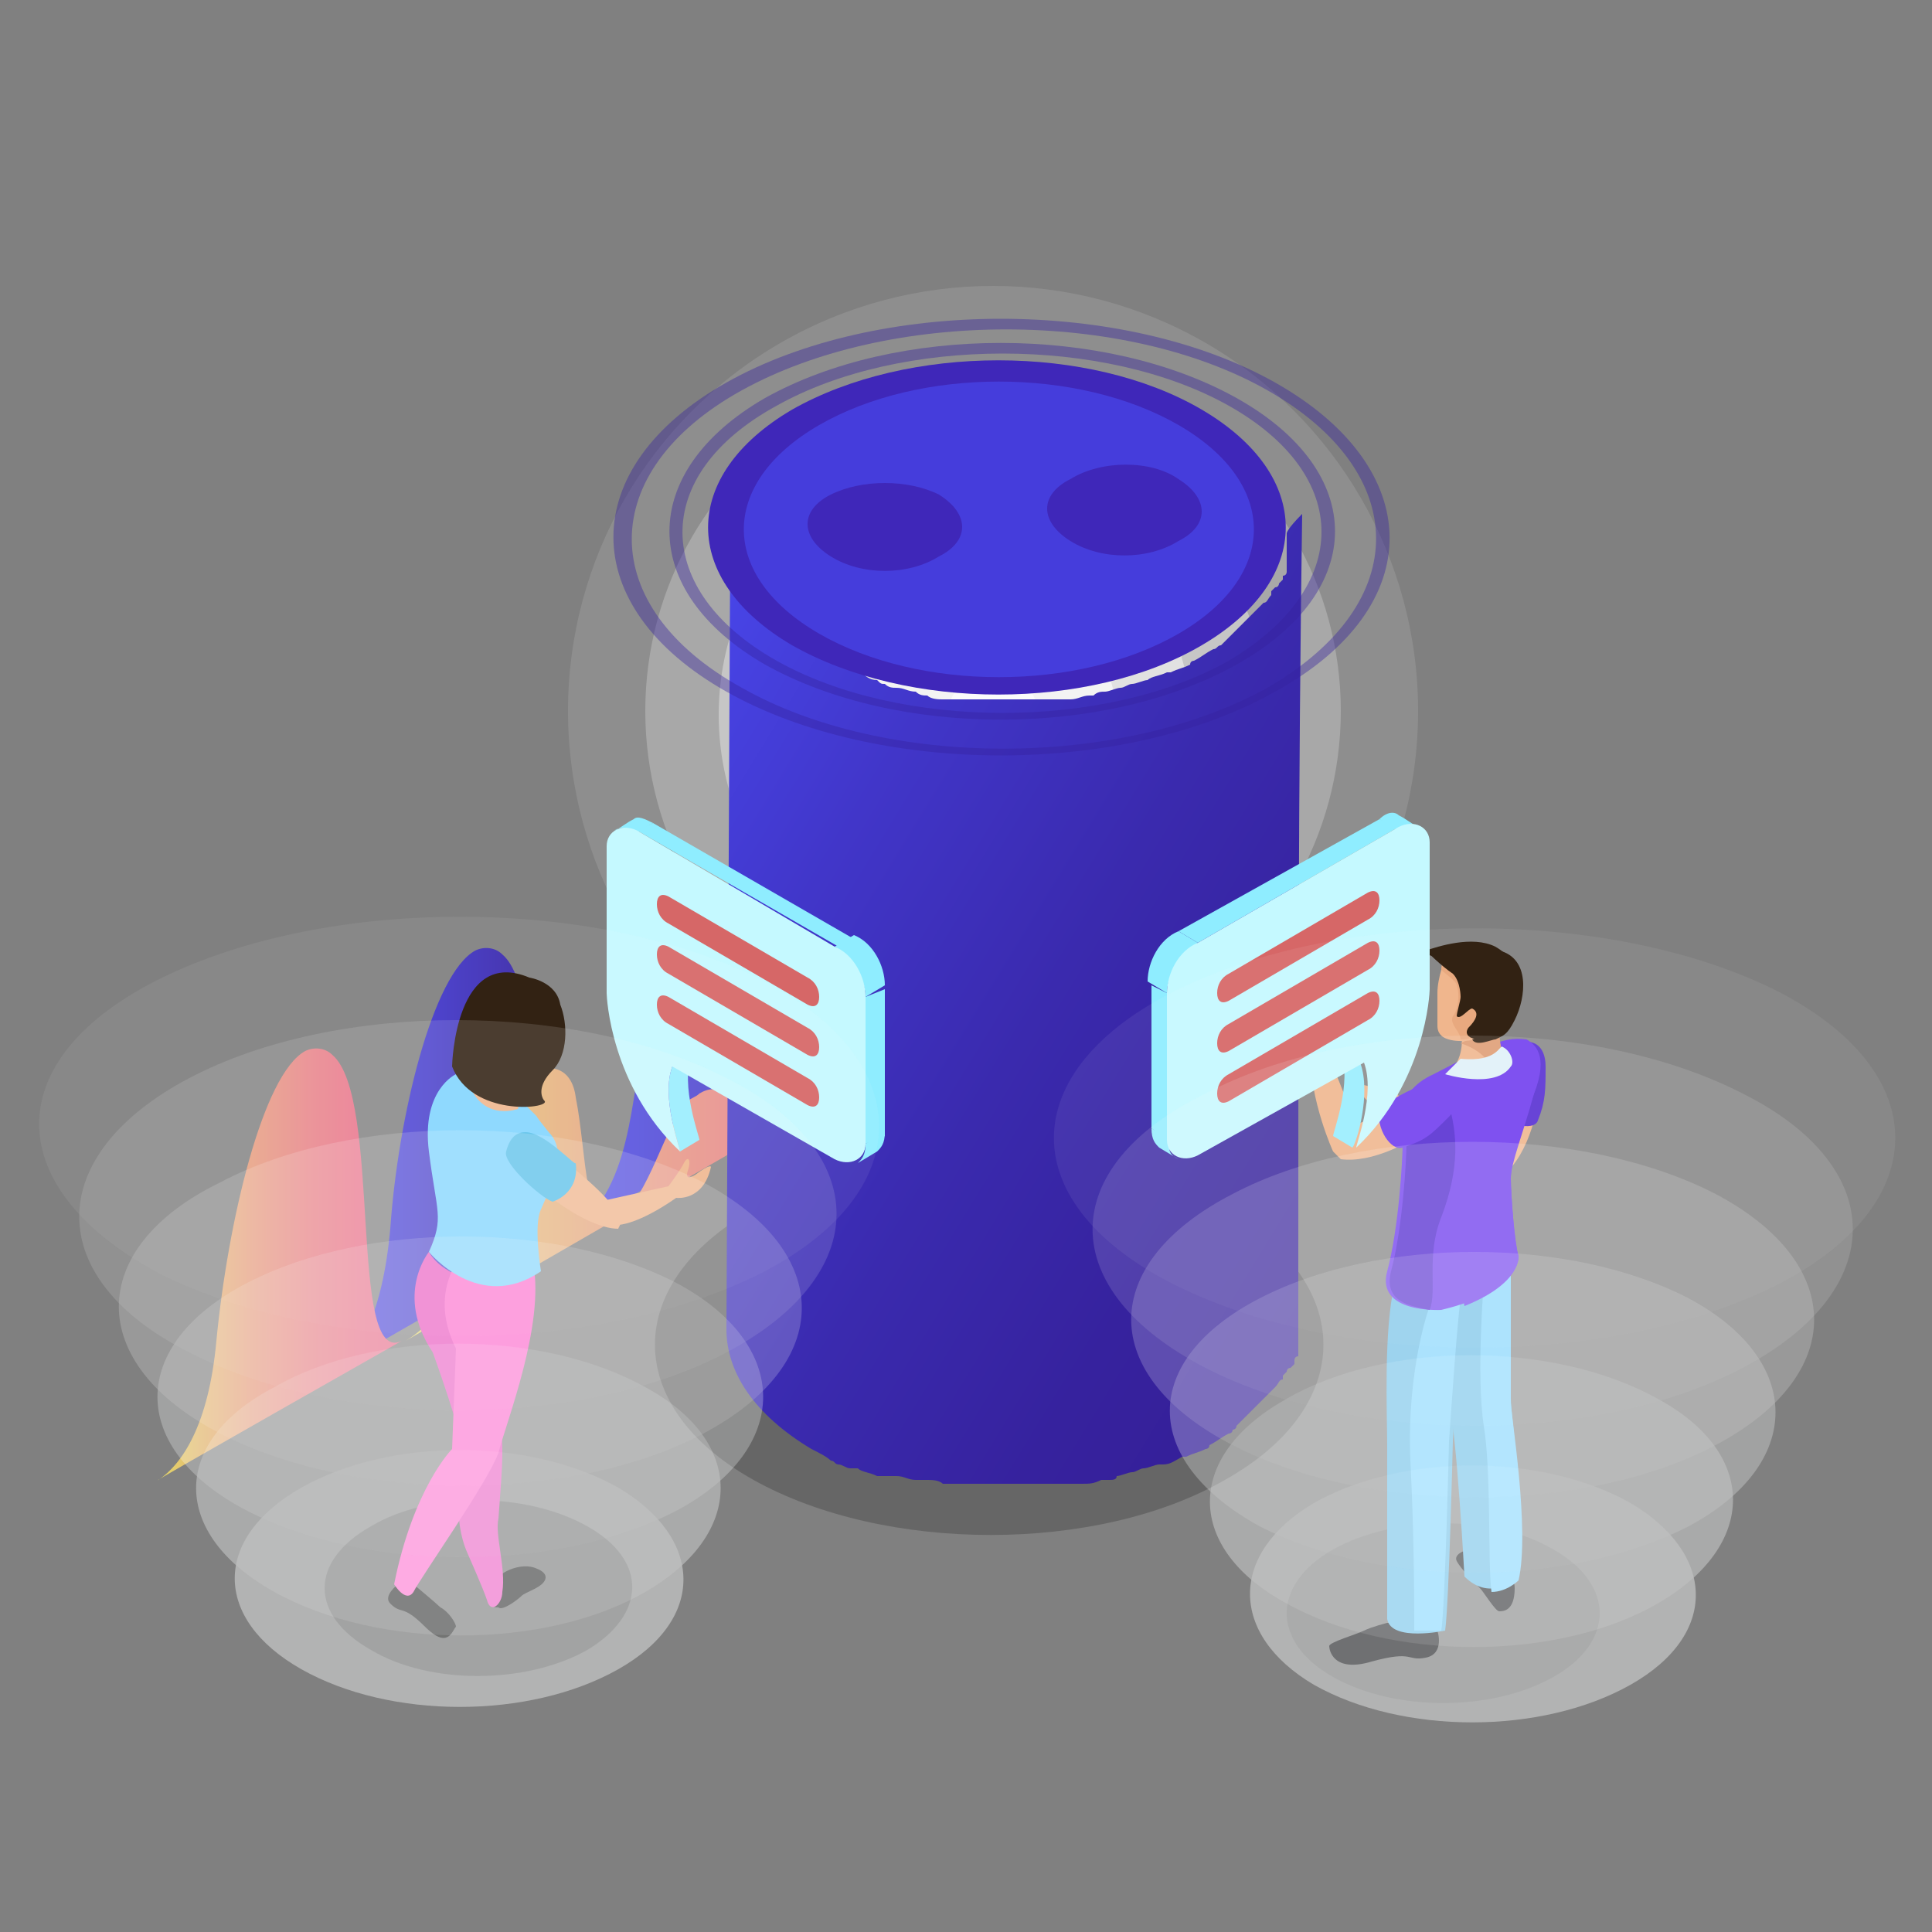 <?xml version="1.0" encoding="utf-8"?>
<!-- Generator: Adobe Illustrator 21.0.0, SVG Export Plug-In . SVG Version: 6.00 Build 0)  -->
<svg version="1.1" id="Layer_1" xmlns="http://www.w3.org/2000/svg" xmlns:xlink="http://www.w3.org/1999/xlink" x="0px" y="0px"
	 viewBox="0 0 50 50" style="enable-background:new 0 0 50 50;" xml:space="preserve">
<rect x="0" y="0" width="50" height="50" fill="#808080" stroke="none"/>
<style type="text/css">
	.st0{fill:#F8F8F8;}
	.st1{fill:#FFFFFF;}
	.st2{fill:#EFB185;}
	.st3{fill:#471BCE;}
	.st4{opacity:0.1;}
	.st5{fill:#111114;}
	.st6{fill:#5FB9E6;}
	.st7{fill:#77D2FF;}
	.st8{fill:#632BEE;}
	.st9{fill:#DD9569;}
	.st10{fill:#E6A376;}
	.st11{fill:#231202;}
	.st12{fill:#DEF0F9;}
	.st13{opacity:0.2;}
	.st14{fill:url(#SVGID_5_);}
	.st15{fill:url(#SVGID_6_);}
	.st16{fill:url(#SVGID_7_);}
	.st17{fill:url(#SVGID_8_);}
	.st18{opacity:0;fill:#FFFFFF;}
	.st19{opacity:0.117;fill:#FFFFFF;}
	.st20{opacity:0.233;fill:#FFFFFF;}
	.st21{opacity:0.35;fill:#FFFFFF;}
	.st22{opacity:0.467;fill:#FFFFFF;}
	.st23{opacity:0.583;fill:#FFFFFF;}
	.st24{opacity:0.7;fill:#FFFFFF;}
	.st25{fill:url(#SVGID_9_);}
	.st26{fill:#3F27B9;}
	.st27{fill:#453DDC;}
	.st28{opacity:0.4;fill:#36229F;}
	.st29{fill:#8FEDFF;}
	.st30{fill:#C5F9FF;}
	.st31{fill:#D66767;}
	.st32{fill:#171716;}
	.st33{fill:#EA4BBD;}
	.st34{fill:#FF61CB;}
	.st35{fill:#4BBBE8;}
	.st36{opacity:0.5;}
	.st37{opacity:0.8;fill:#FCFDFD;}
	.st38{opacity:0.667;fill:#FCFDFD;}
	.st39{opacity:0.533;fill:#FCFDFD;}
	.st40{opacity:0.4;fill:#FCFDFD;}
	.st41{opacity:0.267;fill:#FCFDFD;}
	.st42{opacity:0.133;fill:#FCFDFD;}
	.st43{opacity:0;fill:#FCFDFD;}
	.st44{fill:url(#SVGID_26_);}
	.st45{fill:url(#SVGID_27_);}
	.st46{fill:url(#SVGID_28_);}
	.st47{fill:url(#SVGID_29_);}
	.st48{fill:url(#SVGID_30_);}
	.st49{fill:url(#SVGID_47_);}
	.st50{fill:url(#SVGID_48_);}
	.st51{fill:#993328;}
	.st52{fill:url(#SVGID_49_);}
	.st53{fill:url(#SVGID_50_);}
	.st54{fill:url(#SVGID_51_);}
	.st55{fill:url(#SVGID_52_);}
	.st56{fill:#9DBCC9;}
	.st57{fill:#F1B287;}
	.st58{fill:#BFD4DB;}
	.st59{fill:#41C0FD;}
	.st60{fill:url(#SVGID_53_);}
	.st61{fill:#35C2DA;}
	.st62{fill:url(#SVGID_54_);}
	.st63{enable-background:new    ;}
	.st64{clip-path:url(#SVGID_56_);enable-background:new    ;}
	.st65{fill:#B2C5CC;}
	.st66{fill:#ADC0C7;}
	.st67{fill:#A9BBC2;}
	.st68{fill:#A4B6BD;}
	.st69{fill:#A0B1B8;}
	.st70{fill:#9BACB3;}
	.st71{fill:#97A7AD;}
	.st72{fill:#93A2A8;}
	.st73{fill:#8E9DA3;}
	.st74{fill:#8A999E;}
	.st75{fill:#859499;}
	.st76{fill:#818F94;}
	.st77{fill:#7C8A8F;}
	.st78{fill:#78858A;}
	.st79{fill:#738085;}
	.st80{clip-path:url(#SVGID_58_);enable-background:new    ;}
	.st81{fill:#32B5CA;}
	.st82{fill:#30B0C5;}
	.st83{fill:#2FACC0;}
	.st84{fill:#2EA7BB;}
	.st85{fill:#2DA3B6;}
	.st86{fill:#2B9EB1;}
	.st87{fill:#2A9AAC;}
	.st88{fill:#2995A7;}
	.st89{fill:#2891A2;}
	.st90{fill:#268C9D;}
	.st91{clip-path:url(#SVGID_60_);enable-background:new    ;}
	.st92{clip-path:url(#SVGID_62_);enable-background:new    ;}
	.st93{fill:#207684;}
	.st94{fill:#217A89;}
	.st95{fill:#237F8E;}
	.st96{fill:#248393;}
	.st97{fill:#258898;}
	.st98{fill:url(#SVGID_63_);}
	.st99{fill:url(#SVGID_64_);}
	.st100{fill:url(#SVGID_65_);}
	.st101{fill:url(#SVGID_66_);}
	.st102{opacity:0.8;}
	.st103{opacity:6.666667e-02;fill:#FFFFFF;}
	.st104{opacity:0.133;fill:#FFFFFF;}
	.st105{opacity:0.2;fill:#FFFFFF;}
	.st106{opacity:0.267;fill:#FFFFFF;}
	.st107{opacity:0.333;fill:#FFFFFF;}
	.st108{opacity:0.4;fill:#FFFFFF;}
	.st109{opacity:0.167;fill:#FDFDFD;}
	.st110{opacity:0.333;fill:#FDFEFE;}
	.st111{opacity:0.5;fill:#FEFEFE;}
	.st112{opacity:0.667;fill:#FEFEFE;}
	.st113{opacity:0.833;fill:#FEFFFF;}
	.st114{fill:#131C24;}
	.st115{fill:#1D2833;}
	.st116{fill:url(#SVGID_67_);}
	.st117{fill:url(#SVGID_68_);}
	.st118{fill:url(#SVGID_69_);}
	.st119{fill:url(#SVGID_70_);}
	.st120{fill:#333333;}
	.st121{fill:none;stroke:#231F20;stroke-linecap:round;stroke-linejoin:round;}
	.st122{fill:#231F20;}
	.st123{fill:url(#SVGID_71_);}
	.st124{fill:#519FE7;}
	.st125{fill:#120026;}
	.st126{fill:url(#SVGID_74_);}
	.st127{fill:url(#SVGID_75_);}
	.st128{fill:url(#SVGID_76_);}
	.st129{fill:url(#SVGID_79_);}
	.st130{fill:#02B6D7;}
	.st131{fill:#0D9BB2;}
	.st132{fill:#FEFEFE;}
	.st133{fill:#EC4B75;}
	.st134{fill:#BC4023;}
	.st135{fill:#C2DCEF;}
	.st136{fill:#A24C32;}
	.st137{fill:#9BC2E0;}
	.st138{fill:#27476D;}
	.st139{fill:#8C3923;}
	.st140{fill:#345D94;}
	.st141{fill:#E8A798;}
	.st142{fill:#4C3D52;}
	.st143{fill:#F0BAAE;}
	.st144{fill:#FCC5BB;}
	.st145{fill:#EAF5FE;}
	.st146{fill:#DDEDEC;}
	.st147{fill:#048FB5;}
	.st148{fill:#53241D;}
	.st149{fill:#784832;}
	.st150{fill:#875645;}
	.st151{fill:#A14A2E;}
	.st152{fill:#E8F4F7;}
	.st153{fill:#FECD46;}
	.st154{fill:#DBEBFD;}
	.st155{fill:#65D2E0;}
	.st156{fill:#329CD7;}
	.st157{fill:#5DD2E2;}
	.st158{fill:#E8A476;}
	.st159{fill:#301806;}
	.st160{fill:#DB9669;}
	.st161{fill:#A8CBE5;}
	.st162{fill:#C9D6E2;}
	.st163{fill:#B5D3EA;}
	.st164{fill:#DDEDF9;}
	.st165{fill:#F16988;}
	.st166{fill:#FE2A2A;}
	.st167{fill:#040101;}
	.st168{fill:#F1F0F0;}
	.st169{fill:#343434;}
	.st170{fill:#353535;}
	.st171{opacity:0.2;fill:url(#SVGID_80_);}
	.st172{fill:#262424;}
	.st173{fill:url(#SVGID_81_);}
	.st174{fill:#EFC9A3;}
	.st175{fill:#FEA749;}
	.st176{fill:#534752;}
	.st177{fill:#C02106;}
	.st178{fill:url(#SVGID_82_);}
	.st179{fill:#D0E4F4;}
	.st180{fill:#FCFDFD;}
	.st181{fill:#7DBECD;}
	.st182{fill:#FEE0AE;}
	.st183{fill:#572822;}
	.st184{fill:#BD4428;}
	.st185{fill:#E3F1FB;}
	.st186{fill:#D44F25;}
	.st187{fill:#D4D4D4;}
	.st188{fill:#229CC7;}
	.st189{fill:#82CFF1;}
	.st190{fill:#404141;}
	.st191{fill:#248CBB;}
	.st192{fill:#075A88;}
	.st193{fill:#239BC6;}
	.st194{fill:#258CBA;}
	.st195{fill:#82CEF0;}
	.st196{fill:#F9E8CC;}
	.st197{fill:#F1B831;}
	.st198{fill:#414242;}
	.st199{fill:#DDDDDD;}
	.st200{fill:#B2EAFE;}
	.st201{fill:#B3EBFF;}
	.st202{fill:#F0B735;}
	.st203{fill:#F5E4CC;}
	.st204{fill:#D3D3D3;}
	.st205{fill:#F7E6CC;}
	.st206{fill:#3F4040;}
	.st207{fill:#459CCF;}
	.st208{fill:#219DC8;}
	.st209{fill:#198CBF;}
	.st210{fill:#F2B92C;}
	.st211{fill:#0A5A87;}
	.st212{fill:#82CDEF;}
	.st213{fill:#F6E5CC;}
	.st214{fill:#DCA8DC;}
	.st215{fill:url(#SVGID_85_);}
	.st216{fill:url(#SVGID_86_);}
	.st217{fill:url(#SVGID_87_);}
	.st218{fill:url(#SVGID_88_);}
	.st219{fill:url(#SVGID_89_);}
	.st220{fill:url(#SVGID_90_);}
	.st221{fill:url(#SVGID_91_);}
	.st222{fill:#1D8FBC;}
	.st223{fill:url(#SVGID_92_);}
	.st224{fill:url(#SVGID_93_);}
	.st225{fill:url(#SVGID_94_);}
	.st226{fill:url(#SVGID_95_);}
	.st227{opacity:0;fill:url(#SVGID_96_);}
	.st228{opacity:5.000000e-02;fill:url(#SVGID_97_);}
	.st229{opacity:0.1;fill:url(#SVGID_98_);}
	.st230{opacity:0.15;fill:url(#SVGID_99_);}
	.st231{opacity:0.2;fill:url(#SVGID_100_);}
	.st232{opacity:0.25;fill:url(#SVGID_101_);}
	.st233{opacity:0.3;fill:#FFFFFF;}
	.st234{opacity:0;fill:url(#SVGID_102_);}
	.st235{opacity:5.000000e-02;fill:url(#SVGID_103_);}
	.st236{opacity:0.1;fill:url(#SVGID_104_);}
	.st237{opacity:0.15;fill:url(#SVGID_105_);}
	.st238{opacity:0.2;fill:url(#SVGID_106_);}
	.st239{opacity:0.25;fill:url(#SVGID_107_);}
	.st240{opacity:0;fill:url(#SVGID_108_);}
	.st241{opacity:5.000000e-02;fill:url(#SVGID_109_);}
	.st242{opacity:0.1;fill:url(#SVGID_110_);}
	.st243{opacity:0.15;fill:url(#SVGID_111_);}
	.st244{opacity:0.2;fill:url(#SVGID_112_);}
	.st245{opacity:0.25;fill:url(#SVGID_113_);}
	.st246{fill:#221101;}
	.st247{fill:#341C09;}
	.st248{fill:#778489;}
	.st249{fill:#ABBEC5;}
	.st250{clip-path:url(#SVGID_123_);enable-background:new    ;}
	.st251{clip-path:url(#SVGID_125_);enable-background:new    ;}
	.st252{fill:#376A80;}
	.st253{fill:#396E85;}
	.st254{fill:#3B7189;}
	.st255{fill:#3D758D;}
	.st256{fill:#3F7992;}
	.st257{fill:#417C96;}
	.st258{fill:#43809B;}
	.st259{fill:#44849F;}
	.st260{fill:#35667C;}
	.st261{fill:#336377;}
	.st262{fill:#315F73;}
	.st263{fill:#336277;}
	.st264{fill:#68DAEA;}
	.st265{fill:#498DAB;}
	.st266{fill:url(#SVGID_126_);}
	.st267{fill:#DEF6FF;}
	.st268{fill:#D4FAFC;}
	.st269{fill:url(#SVGID_127_);}
	.st270{fill:url(#SVGID_128_);}
	.st271{fill:#DD3EB0;}
	.st272{fill:url(#SVGID_129_);}
	.st273{fill:url(#SVGID_130_);}
	.st274{clip-path:url(#SVGID_132_);enable-background:new    ;}
	.st275{clip-path:url(#SVGID_134_);enable-background:new    ;}
	.st276{clip-path:url(#SVGID_136_);enable-background:new    ;}
	.st277{clip-path:url(#SVGID_138_);enable-background:new    ;}
	.st278{fill:url(#SVGID_139_);}
	.st279{fill:url(#SVGID_140_);}
	.st280{fill:url(#SVGID_141_);}
	.st281{fill:url(#SVGID_142_);}
	.st282{fill:#70D8E5;}
	.st283{clip-path:url(#SVGID_144_);enable-background:new    ;}
	.st284{clip-path:url(#SVGID_146_);enable-background:new    ;}
	.st285{clip-path:url(#SVGID_148_);enable-background:new    ;}
	.st286{fill:#87ABBB;}
	.st287{fill:#84A7B7;}
	.st288{fill:#80A3B2;}
	.st289{fill:#7D9EAD;}
	.st290{fill:#7A9AA8;}
	.st291{fill:#7696A4;}
	.st292{fill:#73929F;}
	.st293{fill:#708D9A;}
	.st294{fill:#6C8996;}
	.st295{fill:#698591;}
	.st296{clip-path:url(#SVGID_150_);enable-background:new    ;}
	.st297{fill:#586F7A;}
	.st298{fill:#5B747E;}
	.st299{fill:#5F7883;}
	.st300{fill:#627C88;}
	.st301{fill:#65808C;}
	.st302{fill:#A895DF;}
	.st303{fill:#778488;}
	.st304{fill:url(#SVGID_151_);}
	.st305{fill:#91B8C9;}
	.st306{fill:#5A727D;}
	.st307{opacity:0;fill:url(#SVGID_152_);}
	.st308{opacity:5.000000e-02;fill:url(#SVGID_153_);}
	.st309{opacity:0.1;fill:url(#SVGID_154_);}
	.st310{opacity:0.15;fill:url(#SVGID_155_);}
	.st311{opacity:0.2;fill:url(#SVGID_156_);}
	.st312{opacity:0.25;fill:url(#SVGID_157_);}
	.st313{fill:url(#SVGID_158_);}
	.st314{fill:url(#SVGID_159_);}
	.st315{fill:#8DDFFF;}
	.st316{fill:#161619;}
	.st317{fill:#E846BB;}
	.st318{fill:#64D9E8;}
	.st319{fill:#44B8C1;}
	.st320{fill:url(#SVGID_160_);}
	.st321{fill:url(#SVGID_161_);}
	.st322{opacity:0.3;}
	.st323{opacity:0;}
	.st324{fill:#FDFFFF;}
	.st325{opacity:0.167;}
	.st326{opacity:0.333;}
	.st327{fill:#FEFFFF;}
	.st328{opacity:0.667;}
	.st329{opacity:0.833;}
	.st330{fill:url(#SVGID_162_);}
	.st331{fill:url(#SVGID_163_);}
	.st332{fill:url(#SVGID_164_);}
	.st333{fill:url(#SVGID_165_);}
	.st334{fill:url(#SVGID_166_);}
	.st335{fill:url(#SVGID_167_);}
	.st336{fill:url(#SVGID_168_);}
	.st337{fill:url(#SVGID_169_);}
	.st338{fill:#69D4E2;}
	.st339{fill:#3E9FC1;}
	.st340{fill:#AEF5FF;}
	.st341{fill:url(#SVGID_170_);}
	.st342{fill:url(#SVGID_171_);}
	.st343{fill:url(#SVGID_172_);}
	.st344{fill:#E5A377;}
	.st345{fill:url(#SVGID_173_);}
	.st346{fill:url(#SVGID_174_);}
	.st347{fill:url(#SVGID_175_);}
	.st348{fill:#842C22;}
	.st349{fill:url(#SVGID_176_);}
	.st350{fill:url(#SVGID_177_);}
	.st351{fill:url(#SVGID_178_);}
	.st352{fill:url(#SVGID_179_);}
	.st353{fill:url(#SVGID_180_);}
	.st354{opacity:0.417;fill:#FFFFFF;}
	.st355{opacity:0.533;fill:#FFFFFF;}
	.st356{opacity:0.65;fill:#FFFFFF;}
	.st357{opacity:0.767;fill:#FFFFFF;}
	.st358{opacity:0.883;fill:#FFFFFF;}
	.st359{fill:#92E3FC;}
	.st360{fill:#D69061;}
	.st361{fill:url(#SVGID_181_);}
	.st362{fill:url(#SVGID_182_);}
	.st363{fill:url(#SVGID_183_);}
	.st364{fill:url(#SVGID_184_);}
	.st365{fill:url(#SVGID_185_);}
	.st366{fill:url(#SVGID_202_);}
	.st367{fill:url(#SVGID_203_);}
	.st368{fill:url(#SVGID_204_);}
	.st369{fill:url(#SVGID_205_);}
	.st370{fill:url(#SVGID_206_);}
	.st371{fill:url(#SVGID_207_);}
	.st372{fill:url(#SVGID_208_);}
	.st373{fill:url(#SVGID_209_);}
	.st374{fill:url(#SVGID_210_);}
	.st375{fill:url(#SVGID_211_);}
	.st376{fill:url(#SVGID_212_);}
	.st377{opacity:0;fill:url(#SVGID_213_);}
	.st378{opacity:5.000000e-02;fill:url(#SVGID_214_);}
	.st379{opacity:0.1;fill:url(#SVGID_215_);}
	.st380{opacity:0.15;fill:url(#SVGID_216_);}
	.st381{opacity:0.2;fill:url(#SVGID_217_);}
	.st382{opacity:0.25;fill:url(#SVGID_218_);}
	.st383{opacity:0;fill:url(#SVGID_219_);}
	.st384{opacity:5.000000e-02;fill:url(#SVGID_220_);}
	.st385{opacity:0.1;fill:url(#SVGID_221_);}
	.st386{opacity:0.15;fill:url(#SVGID_222_);}
	.st387{opacity:0.2;fill:url(#SVGID_223_);}
	.st388{opacity:0.25;fill:url(#SVGID_224_);}
	.st389{opacity:0;fill:url(#SVGID_225_);}
	.st390{opacity:5.000000e-02;fill:url(#SVGID_226_);}
	.st391{opacity:0.1;fill:url(#SVGID_227_);}
	.st392{opacity:0.15;fill:url(#SVGID_228_);}
	.st393{opacity:0.2;fill:url(#SVGID_229_);}
	.st394{opacity:0.25;fill:url(#SVGID_230_);}
	.st395{clip-path:url(#SVGID_240_);enable-background:new    ;}
	.st396{clip-path:url(#SVGID_242_);enable-background:new    ;}
	.st397{fill:url(#SVGID_243_);}
	.st398{fill:url(#SVGID_244_);}
	.st399{fill:url(#SVGID_245_);}
	.st400{fill:url(#SVGID_246_);}
	.st401{fill:url(#SVGID_247_);}
	.st402{clip-path:url(#SVGID_249_);enable-background:new    ;}
	.st403{clip-path:url(#SVGID_251_);enable-background:new    ;}
	.st404{clip-path:url(#SVGID_253_);enable-background:new    ;}
	.st405{clip-path:url(#SVGID_255_);enable-background:new    ;}
	.st406{fill:url(#SVGID_256_);}
	.st407{fill:url(#SVGID_257_);}
	.st408{fill:url(#SVGID_258_);}
	.st409{fill:url(#SVGID_259_);}
	.st410{clip-path:url(#SVGID_261_);enable-background:new    ;}
	.st411{clip-path:url(#SVGID_263_);enable-background:new    ;}
	.st412{clip-path:url(#SVGID_265_);enable-background:new    ;}
	.st413{clip-path:url(#SVGID_267_);enable-background:new    ;}
	.st414{fill:url(#SVGID_268_);}
	.st415{opacity:0;fill:url(#SVGID_269_);}
	.st416{opacity:5.000000e-02;fill:url(#SVGID_270_);}
	.st417{opacity:0.1;fill:url(#SVGID_271_);}
	.st418{opacity:0.15;fill:url(#SVGID_272_);}
	.st419{opacity:0.2;fill:url(#SVGID_273_);}
	.st420{opacity:0.25;fill:url(#SVGID_274_);}
	.st421{fill:url(#SVGID_275_);}
	.st422{fill:url(#SVGID_276_);}
	.st423{fill:url(#SVGID_277_);}
	.st424{fill:url(#SVGID_278_);}
	.st425{fill:url(#SVGID_279_);}
	.st426{fill:url(#SVGID_280_);}
	.st427{fill:url(#SVGID_281_);}
	.st428{fill:url(#SVGID_282_);}
	.st429{fill:url(#SVGID_283_);}
	.st430{fill:url(#SVGID_284_);}
	.st431{fill:url(#SVGID_285_);}
	.st432{fill:url(#SVGID_286_);}
	.st433{fill:url(#SVGID_287_);}
	.st434{fill:url(#SVGID_288_);}
	.st435{fill:url(#SVGID_289_);}
	.st436{fill:url(#SVGID_290_);}
	.st437{fill:url(#SVGID_291_);}
	.st438{fill:url(#SVGID_292_);}
	.st439{fill:url(#SVGID_293_);}
	.st440{fill:url(#SVGID_294_);}
	.st441{fill:url(#SVGID_295_);}
	.st442{fill:url(#SVGID_296_);}
	.st443{fill:url(#SVGID_297_);}
	.st444{fill:url(#SVGID_298_);}
	.st445{fill:url(#SVGID_299_);}
	.st446{fill:url(#SVGID_300_);}
	.st447{fill:url(#SVGID_301_);}
	.st448{fill:url(#SVGID_302_);}
	.st449{fill:url(#SVGID_319_);}
	.st450{fill:url(#SVGID_320_);}
	.st451{fill:url(#SVGID_321_);}
	.st452{fill:url(#SVGID_322_);}
	.st453{fill:url(#SVGID_323_);}
	.st454{fill:url(#SVGID_324_);}
	.st455{fill:url(#SVGID_325_);}
	.st456{fill:url(#SVGID_342_);}
	.st457{fill:url(#SVGID_343_);}
	.st458{clip-path:url(#SVGID_345_);enable-background:new    ;}
	.st459{clip-path:url(#SVGID_347_);enable-background:new    ;}
	.st460{clip-path:url(#SVGID_349_);enable-background:new    ;}
	.st461{clip-path:url(#SVGID_351_);enable-background:new    ;}
	.st462{fill:url(#SVGID_352_);}
	.st463{fill:url(#SVGID_353_);}
	.st464{fill:url(#SVGID_354_);}
	.st465{fill:url(#SVGID_355_);}
	.st466{fill:url(#SVGID_356_);}
	.st467{fill:url(#SVGID_357_);}
	.st468{fill:url(#SVGID_358_);}
	.st469{fill:url(#SVGID_359_);}
	.st470{fill:url(#SVGID_360_);}
	.st471{fill:url(#SVGID_361_);}
	.st472{fill:url(#SVGID_362_);}
	.st473{fill:url(#SVGID_363_);}
	.st474{fill:url(#SVGID_364_);}
	.st475{fill:url(#SVGID_365_);}
	.st476{opacity:0.2;fill:url(#SVGID_366_);}
	.st477{fill:url(#SVGID_367_);}
	.st478{fill:url(#SVGID_368_);}
</style>
<g>
	<g>
		<path class="st2" d="M39.5,27.1c-0.4,0-0.7,1.3-1.1,2.4l-2-0.9c-0.1-0.1-0.3-0.3-0.3-0.5c-0.1-0.2-0.2-0.2-0.2-0.2
			c0,0,0,0.1,0,0.2c0,0.1,0.1,0.2,0,0.2c-0.1,0-0.6-0.3-0.7-0.2c-0.1,0-0.2,0,0.2,0.4c0.2,0.2,0.6,0.4,0.8,0.5
			c0.9,0.9,2.3,1.5,2.3,1.5v0c0.1,0,0.3,0,0.3,0c0.7-0.5,1-1.6,1.1-2.6C40,27.1,39.5,27.1,39.5,27.1z"/>
		<path class="st3" d="M39.4,27c0.2-0.1,0.6,0,0.6,0.6s0,0.9-0.2,1.4c-0.1,0.3-0.9,0.1-1.1-0.3C38.5,28.5,38.9,27.1,39.4,27z"/>
		<g>
			<path class="st4" d="M34.5,40.1c-1.6,0.9-1.6,2.4,0,3.3c1.6,0.9,4.1,0.9,5.7,0c1.6-0.9,1.6-2.4,0-3.3
				C38.7,39.2,36.1,39.2,34.5,40.1z"/>
		</g>
		<path class="st5" d="M38,40.1c0,0-0.4,0.1-0.3,0.3c0.1,0.2,0.5,0.6,0.6,0.7c0.1,0.1,0.4,0.6,0.5,0.6c0.1,0,0.4,0,0.4-0.6
			C39.2,40.6,38.5,40.1,38,40.1z"/>
		<path class="st5" d="M37.2,42.2c0,0,0.2,0.6-0.3,0.7c-0.5,0.1-0.3-0.2-1.4,0.1c-1,0.3-1.1-0.3-1.1-0.4c0-0.1,0.7-0.3,0.9-0.4
			c0.2-0.1,0.6-0.2,0.6-0.2h1.2L37.2,42.2z"/>
		<path class="st6" d="M39.1,32.5c0,0,0,3.3,0,3.7c0,0.4,0.4,3.3,0.2,4.6c0,0-0.7,0.7-1.4,0c0,0-0.2-3.7-0.4-4.5
			c-0.2-0.8-0.1-3.4-0.1-3.4L39.1,32.5z"/>
		<path class="st6" d="M37.9,33c0,0-0.2,2.2-0.3,4.3c0,0-0.1,4.2-0.2,4.9c0,0-1.4,0.3-1.5-0.3c0,0,0-3.7,0-4.5c0-0.8-0.1-3,0.2-4.2
			C36.3,31.9,37.9,33,37.9,33z"/>
		<path class="st7" d="M37.3,42.2c0.1-0.6,0.2-4.9,0.2-4.9c0.1-1.4,0.2-2.9,0.3-3.7L37,33.8c0,0-0.6,1.6-0.5,4
			c0.1,1.9,0.1,3.7,0.1,4.4C36.9,42.2,37.3,42.2,37.3,42.2z"/>
		<path class="st7" d="M39.3,40.9c0.3-1.3-0.2-4.3-0.2-4.6c0-0.4,0-3.4,0-3.7l-0.7,0.6c0,0-0.2,2.4,0,3.7c0.2,1.2,0.1,3.6,0.2,4.3
			C39,41.2,39.3,40.9,39.3,40.9z"/>
		<path class="st8" d="M39.5,26.9c0,0,0.6,0.3,0.2,1.4c-0.4,1.1-0.6,1.8-0.6,2.2c0,0.4,0.1,1.8,0.2,2c0,0,0.1,0.9-2,1.4
			c0,0-1.7,0.1-1.4-1c0.3-1.1,0.4-2.9,0.4-3.3c0-0.4-0.3-1.3,0.8-1.8C38.3,27.2,38.8,26.8,39.5,26.9z"/>
		<path class="st3" d="M36.4,29.6c0,0.4-0.1,2.2-0.4,3.3c-0.2,0.8,0.5,0.9,1,1c0.2-0.5-0.1-1.4,0.3-2.4c0.5-1.3,0.4-2.2,0.2-2.9
			c-0.1-0.5-0.4-0.5-0.6-0.5C36.2,28.5,36.4,29.2,36.4,29.6z"/>
		<path class="st8" d="M39.3,32.5c-0.1-0.3-0.2-1.6-0.2-2c0-0.4,0.3-1.1,0.6-2.2c0.4-1,0-1.3-0.2-1.4c-0.1,0.5-2,0.7-1.9,1.1
			c0,0.4,0.5,0.8,0.5,1.5c0,0.7-0.1,1.7-0.2,2.3c-0.1,0.5-0.1,1.5,0,2C39.4,33.2,39.3,32.5,39.3,32.5z"/>
		<g>
			<path class="st2" d="M38.8,26.3c0,0-0.1,0.6,0.1,0.9c0.2,0.3-1.2,0.6-1.2,0.3c0,0,0.3-0.5,0-1.1C37.5,26.1,38.8,26.3,38.8,26.3z"
				/>
		</g>
		<g>
			<path class="st9" d="M38.9,27.3c-0.1-0.3-0.1-0.6-0.1-0.8l-1,0.5c0,0,0,0,0,0c0,0,0.7,0.2,0.8,0.7C38.8,27.5,38.9,27.4,38.9,27.3
				z"/>
		</g>
		<g>
			<path class="st2" d="M37.4,24.8c0,0-0.2,0.5-0.2,0.9c0,0.5,0,0.6,0,0.8c0,0.1,0,0.2,0.1,0.3c0.1,0.1,0.4,0.2,0.9,0.1
				c0.5-0.2,1-0.8,0.8-1.5C38.8,24.8,38.1,24.3,37.4,24.8z"/>
		</g>
		<g>
			<path class="st10" d="M39,26.1c-0.2-0.6-0.7-1.2-0.7-1.3c0,0-0.2-0.1-0.3-0.2c-0.2,0-0.4,0.1-0.6,0.2c0,0-0.1,0.1-0.1,0.3
				c0.1,0.1,0.4,0.3,0.4,0.4c0.1,0.3,0,0.7-0.1,0.8c-0.1,0.2,0.2,0.4,0.2,0.6c0,0,0,0,0,0c0.1,0,0.2,0,0.4-0.1
				C38.5,26.8,38.8,26.5,39,26.1z"/>
		</g>
		<g>
			<path class="st11" d="M36.9,24.6c0,0,0.4,0.4,0.7,0.6c0.2,0.2,0.2,0.6,0.2,0.6c0,0.1-0.1,0.4-0.1,0.5c0.1,0.1,0.3-0.2,0.4-0.2
				c0.2,0.1,0.1,0.3-0.1,0.5c-0.2,0.3,0.4,0.4,0.7,0.2c0.2-0.1,0.2-0.2,0.4-0.6c0.3-0.6,0.3-1.3-0.4-1.7
				C38.1,24.2,37.2,24.5,36.9,24.6z"/>
		</g>
		<g>
			<path class="st11" d="M38.7,26.9c0.2-0.1,0.3-0.1,0.5-0.5c0.3-0.6,0.4-1.6-0.4-1.8c-0.7-0.3-1.7,0-1.9,0.1c0,0,0.5,0.1,0.5,0.2
				c0.2,0,0.7,0.1,0.9,0.3c0.2,0.3,0.4,0.2,0.4,0.6c0,0.4,0.1,0.9-0.6,1.1C38.2,27.1,38.6,26.9,38.7,26.9z"/>
		</g>
		<path class="st12" d="M37.8,27.4l-0.4,0.4c0,0,1.3,0.4,1.7-0.2c0.1-0.1,0-0.4-0.2-0.5C38.8,27,38.8,27.5,37.8,27.4z"/>
		<path class="st2" d="M37.6,28.2c-0.3-0.3-1.4,0.5-2.5,0.9l-0.8-2c0-0.1,0-0.4,0.1-0.6c0.1-0.2,0-0.3,0-0.3c0,0-0.1,0.1-0.1,0.2
			c-0.1,0.1-0.1,0.3-0.1,0.2c-0.1-0.1-0.2-0.6-0.4-0.7c-0.1,0-0.1-0.1-0.1,0.4c0,0.3,0.1,0.7,0.2,0.9c0,1.3,0.6,2.6,0.6,2.6l0,0
			c0.1,0.1,0.2,0.2,0.2,0.2c0.8,0.1,1.8-0.4,2.6-1C37.9,28.5,37.6,28.2,37.6,28.2z"/>
		<path class="st8" d="M37.5,28c0.2,0.1,0.5,0.4,0,0.9c-0.5,0.5-0.6,0.6-1.2,0.8c-0.3,0.1-0.7-0.5-0.6-1
			C35.9,28.5,37.1,27.8,37.5,28z"/>
	</g>
	<g class="st13">
		<path d="M9.6,39.5c-1.6,0.9-1.6,2.3,0,3.2c1.5,0.9,4,0.9,5.6,0c1.5-0.9,1.6-2.3,0-3.2C13.6,38.6,11.1,38.6,9.6,39.5z"/>
	</g>
	<g>
		<g>
			<g>
				<linearGradient id="SVGID_2_" gradientUnits="userSpaceOnUse" x1="14.816" y1="28.427" x2="23.55" y2="28.427">
					<stop  offset="0" style="stop-color:#4845E8"/>
					<stop  offset="0.395" style="stop-color:#4137CB"/>
					<stop  offset="1" style="stop-color:#351F98"/>
				</linearGradient>
				<path style="fill:url(#SVGID_2_);" d="M22.2,25.7c-0.1,0.1-0.2,0.1-0.3,0.2c-0.6,0.6-0.9,2.4-1.8,2.9c-0.8,0.5-0.8-1.5-1.1-3
					c-0.1-0.8-0.7-0.9-1.2-0.6c-0.5,0.3-0.9,0.9-1.1,1.6c-0.4,1.5-0.3,4.1-2,5.1l8.7-5C23.2,25.8,22.7,25.4,22.2,25.7z"/>
				<linearGradient id="SVGID_4_" gradientUnits="userSpaceOnUse" x1="8.64" y1="29.982" x2="14.732" y2="29.982">
					<stop  offset="0" style="stop-color:#4845E8"/>
					<stop  offset="0.395" style="stop-color:#4137CB"/>
					<stop  offset="1" style="stop-color:#351F98"/>
				</linearGradient>
				<path style="fill:url(#SVGID_4_);" d="M13,24.7c-0.2-0.2-0.5-0.2-0.7-0.1c-1.1,0.6-2,4.3-2.2,7.2C9.9,34,9.3,35,8.7,35.4
					c-0.4,0.2,6.1-3.5,6.1-3.5C13.4,32.6,14.3,25.8,13,24.7z"/>
			</g>
			<g>
				<linearGradient id="SVGID_5_" gradientUnits="userSpaceOnUse" x1="4.045" y1="32.703" x2="10.358" y2="32.703">
					<stop  offset="0" style="stop-color:#E3D969"/>
					<stop  offset="0.153" style="stop-color:#E4BE71"/>
					<stop  offset="0.404" style="stop-color:#E6997C"/>
					<stop  offset="0.636" style="stop-color:#E87E84"/>
					<stop  offset="0.842" style="stop-color:#E96E88"/>
					<stop  offset="1" style="stop-color:#E9688A"/>
				</linearGradient>
				<path class="st14" d="M8.6,27.3c-0.2-0.2-0.5-0.2-0.7-0.1c-1.1,0.6-2,4.4-2.3,7.5c-0.2,2.2-0.9,3.2-1.5,3.6
					c-0.4,0.2,6.3-3.6,6.3-3.6C9,35.4,9.9,28.4,8.6,27.3z"/>
				<linearGradient id="SVGID_6_" gradientUnits="userSpaceOnUse" x1="10.446" y1="26.658" x2="24.983" y2="26.658">
					<stop  offset="0" style="stop-color:#E3D969"/>
					<stop  offset="0.153" style="stop-color:#E4BE71"/>
					<stop  offset="0.404" style="stop-color:#E6997C"/>
					<stop  offset="0.636" style="stop-color:#E87E84"/>
					<stop  offset="0.842" style="stop-color:#E96E88"/>
					<stop  offset="1" style="stop-color:#E9688A"/>
				</linearGradient>
				<path class="st15" d="M25,26.3c-1.4,0.7-0.4-6.3-1.8-7.4c-0.2-0.2-0.5-0.2-0.7-0.1c-1.1,0.6-2,4.4-2.3,7.5
					c-0.1,1.4-0.4,2.3-0.8,2.9c-0.4-0.9-0.8-1.2-1.3-0.9c-0.1,0.1-0.2,0.1-0.3,0.2c-0.6,0.6-1,2.5-1.8,3c-0.9,0.5-0.8-1.6-1.1-3.1
					c-0.1-0.8-0.7-0.9-1.2-0.6c-0.5,0.3-0.9,0.9-1.1,1.6c-0.4,1.6-0.3,4.2-2.1,5.3l9-5.2c0,0,0,0,0,0C21.2,28.4,25,26.3,25,26.3z"/>
			</g>
		</g>
		<g>
			<g>
				<circle class="st18" cx="25.7" cy="18.4" r="12.9"/>
				<circle class="st19" cx="25.7" cy="18.4" r="11"/>
				<circle class="st20" cx="25.7" cy="18.4" r="9"/>
				<circle class="st21" cx="25.7" cy="18.5" r="7.1"/>
				<circle class="st22" cx="25.7" cy="18.5" r="5.1"/>
				<circle class="st23" cx="25.7" cy="18.6" r="3.2"/>
				<circle class="st24" cx="25.7" cy="18.6" r="1.2"/>
			</g>
			<g>
				<g class="st13">
					<path d="M31.7,31.3c3.4,1.9,3.4,5.1,0,7c-3.3,1.9-8.8,1.9-12.2,0c-3.4-1.9-3.4-5.1,0-7C22.9,29.3,28.3,29.3,31.7,31.3z"/>
				</g>
				<linearGradient id="SVGID_7_" gradientUnits="userSpaceOnUse" x1="16.334" y1="19.033" x2="36.092" y2="31.077">
					<stop  offset="0" style="stop-color:#4845E8"/>
					<stop  offset="0.263" style="stop-color:#4136C9"/>
					<stop  offset="0.55" style="stop-color:#3A2AAE"/>
					<stop  offset="0.805" style="stop-color:#36229E"/>
					<stop  offset="1" style="stop-color:#351F98"/>
				</linearGradient>
				<path class="st16" d="M33.3,13.8c0,0,0,0.1,0,0.1c0,0,0,0.1,0,0.1c0,0,0,0.1,0,0.1c0,0,0,0.1,0,0.1c0,0,0,0.1,0,0.1
					c0,0,0,0.1,0,0.1c0,0,0,0.1,0,0.1c0,0,0,0.1,0,0.1c0,0,0,0.1,0,0.1c0,0,0,0.1,0,0.1c0,0,0,0.1-0.1,0.1c0,0,0,0.1,0,0.1
					c0,0-0.1,0.1-0.1,0.1c0,0,0,0.1-0.1,0.1c0,0-0.1,0.1-0.1,0.1c0,0,0,0,0,0.1c-0.1,0.1-0.1,0.2-0.2,0.2c0,0,0,0-0.1,0.1
					c-0.1,0.1-0.1,0.1-0.2,0.2c0,0-0.1,0.1-0.1,0.1c0,0-0.1,0.1-0.1,0.1c0,0-0.1,0.1-0.1,0.1c0,0-0.1,0.1-0.1,0.1
					c0,0-0.1,0.1-0.1,0.1c0,0-0.1,0.1-0.1,0.1c0,0-0.1,0.1-0.1,0.1c0,0-0.1,0.1-0.1,0.1c-0.1,0-0.1,0.1-0.2,0.1
					c-0.2,0.1-0.3,0.2-0.5,0.3c0,0-0.1,0-0.1,0.1c-0.2,0.1-0.3,0.1-0.5,0.2c0,0,0,0-0.1,0c-0.2,0.1-0.4,0.1-0.5,0.2
					c-0.1,0-0.3,0.1-0.4,0.1c-0.1,0-0.2,0.1-0.3,0.1c-0.1,0-0.3,0.1-0.4,0.1c-0.1,0-0.2,0-0.3,0.1c0,0-0.1,0-0.1,0
					c-0.2,0-0.3,0.1-0.5,0.1c-0.1,0-0.1,0-0.1,0c-0.1,0-0.2,0-0.3,0c-0.2,0-0.3,0-0.5,0c-0.1,0-0.2,0-0.3,0c-0.1,0-0.3,0-0.4,0
					c-0.1,0-0.2,0-0.3,0c-0.1,0-0.3,0-0.4,0c-0.1,0-0.2,0-0.3,0c-0.1,0-0.2,0-0.4,0c-0.1,0-0.2,0-0.3,0c-0.1,0-0.3,0-0.4-0.1
					c-0.1,0-0.2,0-0.3-0.1c-0.2,0-0.3-0.1-0.5-0.1c-0.1,0-0.2,0-0.3-0.1c-0.1,0-0.1,0-0.2-0.1c-0.2,0-0.3-0.1-0.4-0.2
					c0,0-0.1,0-0.1,0c-0.1-0.1-0.3-0.1-0.4-0.2c-0.1,0-0.1-0.1-0.2-0.1c-0.2-0.1-0.4-0.2-0.5-0.3c-0.6-0.4-1.1-0.8-1.5-1.2
					c-0.5-0.6-0.7-1.2-0.7-1.8l-0.1,20.6c0,1.1,0.7,2.2,2.2,3.1c0.2,0.1,0.4,0.2,0.5,0.3c0.1,0,0.1,0.1,0.2,0.1
					c0.1,0,0.2,0.1,0.3,0.1c0,0,0,0,0.1,0c0,0,0.1,0,0.1,0c0.1,0.1,0.3,0.1,0.5,0.2c0.1,0,0.1,0,0.2,0c0,0,0.1,0,0.1,0
					c0.1,0,0.1,0,0.2,0c0.2,0,0.3,0.1,0.5,0.1c0,0,0.1,0,0.1,0c0.1,0,0.1,0,0.2,0c0.1,0,0.3,0,0.4,0.1c0.1,0,0.1,0,0.2,0
					c0.1,0,0.1,0,0.2,0c0.1,0,0.2,0,0.4,0c0.1,0,0.1,0,0.2,0c0.1,0,0.1,0,0.2,0c0.1,0,0.3,0,0.4,0c0.1,0,0.1,0,0.2,0
					c0.1,0,0.1,0,0.2,0c0.1,0,0.3,0,0.4,0c0.1,0,0.1,0,0.2,0c0,0,0.1,0,0.1,0c0.2,0,0.3,0,0.5,0c0.1,0,0.1,0,0.2,0c0,0,0.1,0,0.1,0
					c0,0,0.1,0,0.1,0c0.2,0,0.3,0,0.5-0.1c0,0,0.1,0,0.1,0c0,0,0,0,0.1,0c0.1,0,0.2,0,0.2-0.1c0.1,0,0.3-0.1,0.4-0.1
					c0.1,0,0.2-0.1,0.3-0.1c0.1,0,0.3-0.1,0.4-0.1c0,0,0.1,0,0.1,0c0.2,0,0.3-0.1,0.5-0.2c0,0,0,0,0.1,0c0.2-0.1,0.3-0.1,0.5-0.2
					c0,0,0.1,0,0.1-0.1c0.2-0.1,0.3-0.2,0.5-0.3c0,0,0.1,0,0.1-0.1c0,0,0.1,0,0.1-0.1c0,0,0.1-0.1,0.1-0.1c0,0,0.1-0.1,0.1-0.1
					c0,0,0.1-0.1,0.1-0.1c0,0,0.1-0.1,0.1-0.1c0,0,0.1-0.1,0.1-0.1c0,0,0.1-0.1,0.1-0.1c0,0,0.1-0.1,0.1-0.1c0,0,0,0,0,0
					c0,0,0,0,0,0c0.1-0.1,0.1-0.1,0.2-0.2c0,0,0,0,0.1-0.1c0.1-0.1,0.1-0.2,0.2-0.2c0,0,0,0,0,0c0,0,0,0,0-0.1c0,0,0.1-0.1,0.1-0.1
					c0,0,0-0.1,0.1-0.1c0,0,0.1-0.1,0.1-0.1c0,0,0,0,0,0c0,0,0,0,0-0.1c0,0,0-0.1,0.1-0.1c0,0,0-0.1,0-0.1c0,0,0-0.1,0-0.1
					c0,0,0,0,0-0.1c0,0,0,0,0,0c0,0,0-0.1,0-0.1c0,0,0-0.1,0-0.1c0,0,0-0.1,0-0.1c0,0,0,0,0-0.1c0,0,0,0,0,0c0,0,0-0.1,0-0.1
					c0,0,0-0.1,0-0.1c0,0,0-0.1,0-0.1c0,0,0,0,0-0.1c0,0,0,0,0-0.1c0-6.9,0-13.8,0.1-20.6C33.3,13.7,33.3,13.8,33.3,13.8z"/>
				<g>
					<path class="st26" d="M31.1,10.6c2.9,1.7,2.9,4.4,0,6.1c-2.9,1.7-7.6,1.7-10.6,0c-2.9-1.7-2.9-4.4,0-6.1
						C23.5,8.9,28.2,8.9,31.1,10.6z"/>
				</g>
				<g>
					<path class="st27" d="M30.5,11c2.6,1.5,2.6,3.9,0,5.4c-2.6,1.5-6.7,1.5-9.3,0c-2.6-1.5-2.6-3.9,0-5.4
						C23.8,9.5,27.9,9.5,30.5,11z"/>
				</g>
				<g>
					<path class="st26" d="M24.3,12.8c0.8,0.5,0.8,1.2,0,1.6c-0.8,0.5-2,0.5-2.8,0c-0.8-0.5-0.8-1.2,0-1.6
						C22.3,12.4,23.5,12.4,24.3,12.8z"/>
				</g>
				<g>
					<path class="st26" d="M30.5,12.4c0.8,0.5,0.8,1.2,0,1.6c-0.8,0.5-2,0.5-2.8,0c-0.8-0.5-0.8-1.2,0-1.6
						C28.5,11.9,29.8,11.9,30.5,12.4z"/>
				</g>
				<path class="st28" d="M33,9.9c-3.9-2.2-10.3-2.2-14.2,0c-3.9,2.2-3.9,5.8,0,8c3.9,2.2,10.3,2.2,14.2,0C37,15.7,36.9,12.1,33,9.9
					z M32.8,17.8c-3.8,2.1-9.9,2.1-13.6,0c-3.8-2.1-3.8-5.6,0-7.7c3.8-2.1,9.9-2.1,13.6,0C36.5,12.2,36.6,15.6,32.8,17.8z"/>
				<path class="st28" d="M32,10.3c-3.4-1.9-8.8-1.9-12.2,0c-3.3,1.9-3.3,5,0,6.9c3.4,1.9,8.8,1.9,12.2,0
					C35.4,15.3,35.4,12.2,32,10.3z M31.8,17.1c-3.2,1.8-8.5,1.8-11.7,0c-3.2-1.8-3.3-4.8,0-6.6c3.2-1.8,8.5-1.8,11.7,0
					C35,12.3,35,15.2,31.8,17.1z"/>
			</g>
			<g>
				<g>
					<g>
						<defs>
							<path id="SVGID_326_" d="M35,29.7l-0.5-0.3c0-0.1,0.5-1.4,0.2-2.2l0.5,0.3C35.5,28.3,35.1,29.6,35,29.7z"/>
						</defs>
						<use xlink:href="#SVGID_326_"  style="overflow:visible;fill:#8FEDFF;"/>
						<clipPath id="SVGID_8_">
							<use xlink:href="#SVGID_326_"  style="overflow:visible;"/>
						</clipPath>
					</g>
				</g>
				<g>
					<g>
						<defs>
							<path id="SVGID_328_" d="M36.2,21.1C36.3,21.1,36.3,21.1,36.2,21.1c0.2,0.1,0.3,0.2,0.5,0.3c-0.1-0.1-0.3-0.1-0.5,0.1
								l-0.5-0.3C35.9,21,36.1,21,36.2,21.1z"/>
						</defs>
						<use xlink:href="#SVGID_328_"  style="overflow:visible;fill:#8FEDFF;"/>
						<clipPath id="SVGID_9_">
							<use xlink:href="#SVGID_328_"  style="overflow:visible;"/>
						</clipPath>
					</g>
				</g>
				<g>
					<g>
						<defs>
							<path id="SVGID_330_" d="M30.5,30L30,29.7c-0.1-0.1-0.2-0.2-0.2-0.5l0.5,0.3C30.2,29.8,30.3,29.9,30.5,30z"/>
						</defs>
						<use xlink:href="#SVGID_330_"  style="overflow:visible;fill:#8FEDFF;"/>
						<clipPath id="SVGID_11_">
							<use xlink:href="#SVGID_330_"  style="overflow:visible;"/>
						</clipPath>
					</g>
				</g>
				<g>
					<g>
						<polygon class="st29" points="30.2,29.5 29.8,29.2 29.8,25.5 30.2,25.7 						"/>
					</g>
				</g>
				<g>
					<g>
						<polygon class="st29" points="31,24.4 30.5,24.1 35.7,21.2 36.2,21.4 						"/>
					</g>
				</g>
				<g>
					<g>
						<defs>
							<path id="SVGID_332_" d="M30.2,25.7l-0.5-0.3c0-0.5,0.3-1.1,0.8-1.3l0.5,0.3C30.6,24.7,30.2,25.2,30.2,25.7z"/>
						</defs>
						<use xlink:href="#SVGID_332_"  style="overflow:visible;fill:#8FEDFF;"/>
						<clipPath id="SVGID_13_">
							<use xlink:href="#SVGID_332_"  style="overflow:visible;"/>
						</clipPath>
					</g>
				</g>
				<g>
					<g>
						<path class="st30" d="M36.2,21.4c0.4-0.2,0.8,0,0.8,0.4l0,3.8c0,0.1-0.1,2.4-1.9,4.1c0-0.1,0.5-1.4,0.2-2.2L31,29.9
							c-0.4,0.2-0.8,0-0.8-0.4l0-3.8c0-0.5,0.3-1.1,0.8-1.3L36.2,21.4z"/>
					</g>
				</g>
				<g>
					<path class="st31" d="M35.4,23.1c0.2-0.1,0.3,0,0.3,0.2c0,0.2-0.1,0.4-0.3,0.5l-3.6,2.1c-0.2,0.1-0.3,0-0.3-0.2
						c0-0.2,0.1-0.4,0.3-0.5L35.4,23.1z"/>
				</g>
				<g>
					<path class="st31" d="M35.4,24.4c0.2-0.1,0.3,0,0.3,0.2c0,0.2-0.1,0.4-0.3,0.5l-3.6,2.1c-0.2,0.1-0.3,0-0.3-0.2
						c0-0.2,0.1-0.4,0.3-0.5L35.4,24.4z"/>
				</g>
				<g>
					<path class="st31" d="M35.4,25.7c0.2-0.1,0.3,0,0.3,0.2c0,0.2-0.1,0.4-0.3,0.5l-3.6,2.1c-0.2,0.1-0.3,0-0.3-0.2
						c0-0.2,0.1-0.4,0.3-0.5L35.4,25.7z"/>
				</g>
			</g>
			<g>
				<g>
					<g>
						<defs>
							<path id="SVGID_334_" d="M17.6,29.8l0.5-0.3c0-0.1-0.5-1.4-0.2-2.2l-0.5,0.3C17.1,28.4,17.6,29.7,17.6,29.8z"/>
						</defs>
						<use xlink:href="#SVGID_334_"  style="overflow:visible;fill:#8FEDFF;"/>
						<clipPath id="SVGID_15_">
							<use xlink:href="#SVGID_334_"  style="overflow:visible;"/>
						</clipPath>
					</g>
				</g>
				<g>
					<g>
						<defs>
							<path id="SVGID_336_" d="M16.4,21.2C16.4,21.2,16.3,21.3,16.4,21.2c-0.2,0.1-0.3,0.2-0.5,0.3c0.1-0.1,0.3-0.1,0.5,0.1
								l0.5-0.3C16.7,21.2,16.5,21.1,16.4,21.2z"/>
						</defs>
						<use xlink:href="#SVGID_336_"  style="overflow:visible;fill:#8FEDFF;"/>
						<clipPath id="SVGID_17_">
							<use xlink:href="#SVGID_336_"  style="overflow:visible;"/>
						</clipPath>
					</g>
				</g>
				<g>
					<g>
						<defs>
							<path id="SVGID_338_" d="M22.2,30.1l0.5-0.3c0.1-0.1,0.2-0.2,0.2-0.5l-0.5,0.3C22.4,29.9,22.3,30,22.2,30.1z"/>
						</defs>
						<use xlink:href="#SVGID_338_"  style="overflow:visible;fill:#8FEDFF;"/>
						<clipPath id="SVGID_19_">
							<use xlink:href="#SVGID_338_"  style="overflow:visible;"/>
						</clipPath>
					</g>
				</g>
				<g>
					<g>
						<polygon class="st29" points="22.4,29.6 22.9,29.4 22.9,25.6 22.4,25.8 						"/>
					</g>
				</g>
				<g>
					<g>
						<polygon class="st29" points="21.7,24.5 22.1,24.3 16.9,21.3 16.5,21.5 						"/>
					</g>
				</g>
				<g>
					<g>
						<defs>
							<path id="SVGID_340_" d="M22.4,25.8l0.5-0.3c0-0.5-0.3-1.1-0.8-1.3l-0.5,0.3C22.1,24.8,22.4,25.4,22.4,25.8z"/>
						</defs>
						<use xlink:href="#SVGID_340_"  style="overflow:visible;fill:#8FEDFF;"/>
						<clipPath id="SVGID_21_">
							<use xlink:href="#SVGID_340_"  style="overflow:visible;"/>
						</clipPath>
					</g>
				</g>
				<g>
					<g>
						<path class="st30" d="M16.5,21.5c-0.4-0.2-0.8,0-0.8,0.4l0,3.8c0,0.1,0.1,2.4,1.9,4.1c0-0.1-0.5-1.4-0.2-2.2l4.2,2.4
							c0.4,0.2,0.8,0,0.8-0.4l0-3.8c0-0.5-0.3-1.1-0.8-1.3L16.5,21.5z"/>
					</g>
				</g>
				<g>
					<path class="st31" d="M17.3,23.2c-0.2-0.1-0.3,0-0.3,0.2c0,0.2,0.1,0.4,0.3,0.5l3.6,2.1c0.2,0.1,0.3,0,0.3-0.2
						c0-0.2-0.1-0.4-0.3-0.5L17.3,23.2z"/>
				</g>
				<g>
					<path class="st31" d="M17.3,24.5c-0.2-0.1-0.3,0-0.3,0.2c0,0.2,0.1,0.4,0.3,0.5l3.6,2.1c0.2,0.1,0.3,0,0.3-0.2
						c0-0.2-0.1-0.4-0.3-0.5L17.3,24.5z"/>
				</g>
				<g>
					<path class="st31" d="M17.3,25.8c-0.2-0.1-0.3,0-0.3,0.2c0,0.2,0.1,0.4,0.3,0.5l3.6,2.1c0.2,0.1,0.3,0,0.3-0.2
						c0-0.2-0.1-0.4-0.3-0.5L17.3,25.8z"/>
				</g>
			</g>
		</g>
	</g>
	<g>
		<path class="st32" d="M10.3,41c0,0-0.4,0.3-0.2,0.5c0.3,0.3,0.3,0,0.9,0.6c0.6,0.6,0.7,0.1,0.8,0c0-0.1-0.2-0.4-0.4-0.5
			c-0.1-0.1-0.7-0.6-0.7-0.6l-0.4-0.1L10.3,41z"/>
		<path class="st32" d="M13.9,40.6c0,0,0.3,0.1,0.2,0.3c-0.1,0.2-0.5,0.3-0.6,0.4c-0.1,0.1-0.5,0.4-0.6,0.3c-0.2,0-0.3-0.1-0.2-0.5
			C12.8,40.7,13.5,40.4,13.9,40.6z"/>
		<path class="st33" d="M11.1,32.4c0,0-0.9,1.1,0.1,2.6c0,0,0.8,2.2,0.8,2.7c-0.1,0.5-0.3,1.6,0.1,2.5c0,0,0.4,0.9,0.5,1.2
			c0.1,0.4,0.4,0.1,0.4-0.2c0.1-0.6-0.2-1.5-0.1-1.9c0.1-1.4,0.2-2.2-0.1-3.1c-0.2-0.9-0.2-3-0.2-3S11.5,33.1,11.1,32.4z"/>
		<path class="st34" d="M12.1,32.3c0,0-1.1,1-0.3,2.6l-0.1,2.6c0,0-1,1-1.5,3.5c0,0,0.3,0.5,0.5,0.2c0.2-0.4,1.9-2.8,2.2-3.6
			c0.2-0.8,1.2-3.3,0.9-4.9C13.9,32.7,13.1,32.8,12.1,32.3z"/>
		<path class="st7" d="M13.9,28.9c0,0-1.5-1.6-2.1-1.1c0,0-0.9,0.4-0.7,2c0.2,1.6,0.4,1.7,0,2.6c0,0,1.3,1.6,2.9,0.5
			c0,0-0.2-1.2,0-1.6c0.3-0.7,0.7-1.5,0.2-2C13.8,28.8,13.9,28.9,13.9,28.9z"/>
		<path class="st2" d="M13.9,29.5c-0.3-0.2-0.8,0-0.6,0.5c0.2,0.5,1.8,1.8,2.7,1.8C16,31.7,16.6,31.5,13.9,29.5z"/>
		<path class="st2" d="M16,31.7c0,0,0.5,0,1.5-0.7c0,0,0.7,0.1,0.9-0.8c0,0,0-0.1-0.4,0.2c0,0-0.3,0.2-0.2-0.1
			c0.1-0.3,0-0.4-0.1-0.2c-0.1,0.2-0.4,0.6-0.4,0.6l-1.8,0.4L16,31.7z"/>
		<path class="st35" d="M13.6,29.3c-0.2,0-0.4,0.1-0.5,0.5C13,30.1,14,31,14.3,31.1c0,0,0.7-0.2,0.6-1
			C14.9,30.2,14.1,29.3,13.6,29.3z"/>
		<path class="st2" d="M13.7,27.9l-0.3,0.8c0,0-0.8,0.3-1.2-0.5l0.3-0.9C12.4,27.4,13,27.9,13.7,27.9z"/>
		<path class="st11" d="M13.7,25.3c0,0,0.7,0.1,0.8,0.7c0.2,0.5,0.2,1.3-0.2,1.7c-0.4,0.4-0.3,0.7-0.2,0.8c0.1,0.2-1.9,0.4-2.4-0.9
			C11.7,27.5,11.8,24.5,13.7,25.3z"/>
	</g>
	<g class="st36">
		<path class="st37" d="M34,43.6c2.3,1.3,5.9,1.3,8.2,0c2.3-1.3,2.2-3.4,0-4.7c-2.3-1.3-5.9-1.3-8.2,0C31.8,40.2,31.8,42.3,34,43.6"
			/>
		<path class="st38" d="M33.3,41.5c2.7,1.5,7,1.5,9.6,0c2.6-1.5,2.6-3.9,0-5.3c-2.7-1.5-7-1.5-9.6,0C30.6,37.7,30.7,40.1,33.3,41.5"
			/>
		<path class="st39" d="M32.6,39.5c3.1,1.6,8,1.6,11.1,0c3-1.6,3-4.3,0-5.9c-3.1-1.6-8-1.6-11.1,0C29.5,35.2,29.5,37.8,32.6,39.5"/>
		<path class="st40" d="M31.9,37.4c3.5,1.8,9.1,1.8,12.5,0c3.4-1.8,3.4-4.7,0-6.5c-3.5-1.8-9.1-1.8-12.5,0
			C28.4,32.7,28.4,35.6,31.9,37.4"/>
		<path class="st41" d="M31.2,35.4c3.9,2,10.1,2,13.9,0c3.8-2,3.8-5.2,0-7.1c-3.9-2-10.1-2-13.9,0C27.3,30.2,27.3,33.4,31.2,35.4"/>
		<path class="st42" d="M30.5,33.3c4.3,2.1,11.1,2.1,15.4,0c4.2-2.1,4.2-5.6,0-7.7c-4.3-2.1-11.1-2.1-15.4,0
			C26.2,27.7,26.2,31.2,30.5,33.3"/>
		<path class="st43" d="M29.7,31.3c4.7,2.3,12.2,2.3,16.8,0c4.6-2.3,4.6-6-0.1-8.3c-4.7-2.3-12.2-2.3-16.8,0
			C25.1,25.2,25.1,29,29.7,31.3"/>
	</g>
	<g class="st36">
		<path class="st37" d="M7.8,43.2c2.3,1.3,5.9,1.3,8.2,0c2.3-1.3,2.2-3.4,0-4.7c-2.3-1.3-5.9-1.3-8.2,0C5.5,39.8,5.5,41.9,7.8,43.2"
			/>
		<path class="st38" d="M7.1,41.2c2.7,1.5,7,1.5,9.6,0c2.6-1.5,2.6-3.9,0-5.3c-2.7-1.5-7-1.5-9.6,0C4.4,37.3,4.4,39.7,7.1,41.2"/>
		<path class="st39" d="M6.4,39.1c3.1,1.6,8,1.6,11.1,0c3-1.6,3-4.3,0-5.9c-3.1-1.6-8-1.6-11.1,0C3.3,34.8,3.3,37.5,6.4,39.1"/>
		<path class="st40" d="M5.7,37.1c3.5,1.8,9.1,1.8,12.5,0c3.4-1.8,3.4-4.7,0-6.5c-3.5-1.8-9.1-1.8-12.5,0
			C2.2,32.3,2.2,35.3,5.7,37.1"/>
		<path class="st41" d="M4.9,35c3.9,2,10.1,2,13.9,0c3.8-2,3.8-5.2,0-7.1c-3.9-2-10.1-2-13.9,0C1.1,29.9,1.1,33.1,4.9,35"/>
		<path class="st42" d="M4.2,33c4.3,2.1,11.1,2.1,15.4,0c4.2-2.1,4.2-5.6,0-7.7c-4.3-2.1-11.1-2.1-15.4,0C-0.1,27.4,0,30.8,4.2,33"
			/>
		<path class="st43" d="M3.5,30.9c4.7,2.3,12.2,2.3,16.8,0c4.6-2.3,4.6-6-0.1-8.3c-4.7-2.3-12.2-2.3-16.8,0
			C-1.2,24.9-1.1,28.6,3.5,30.9"/>
	</g>
</g>
</svg>
